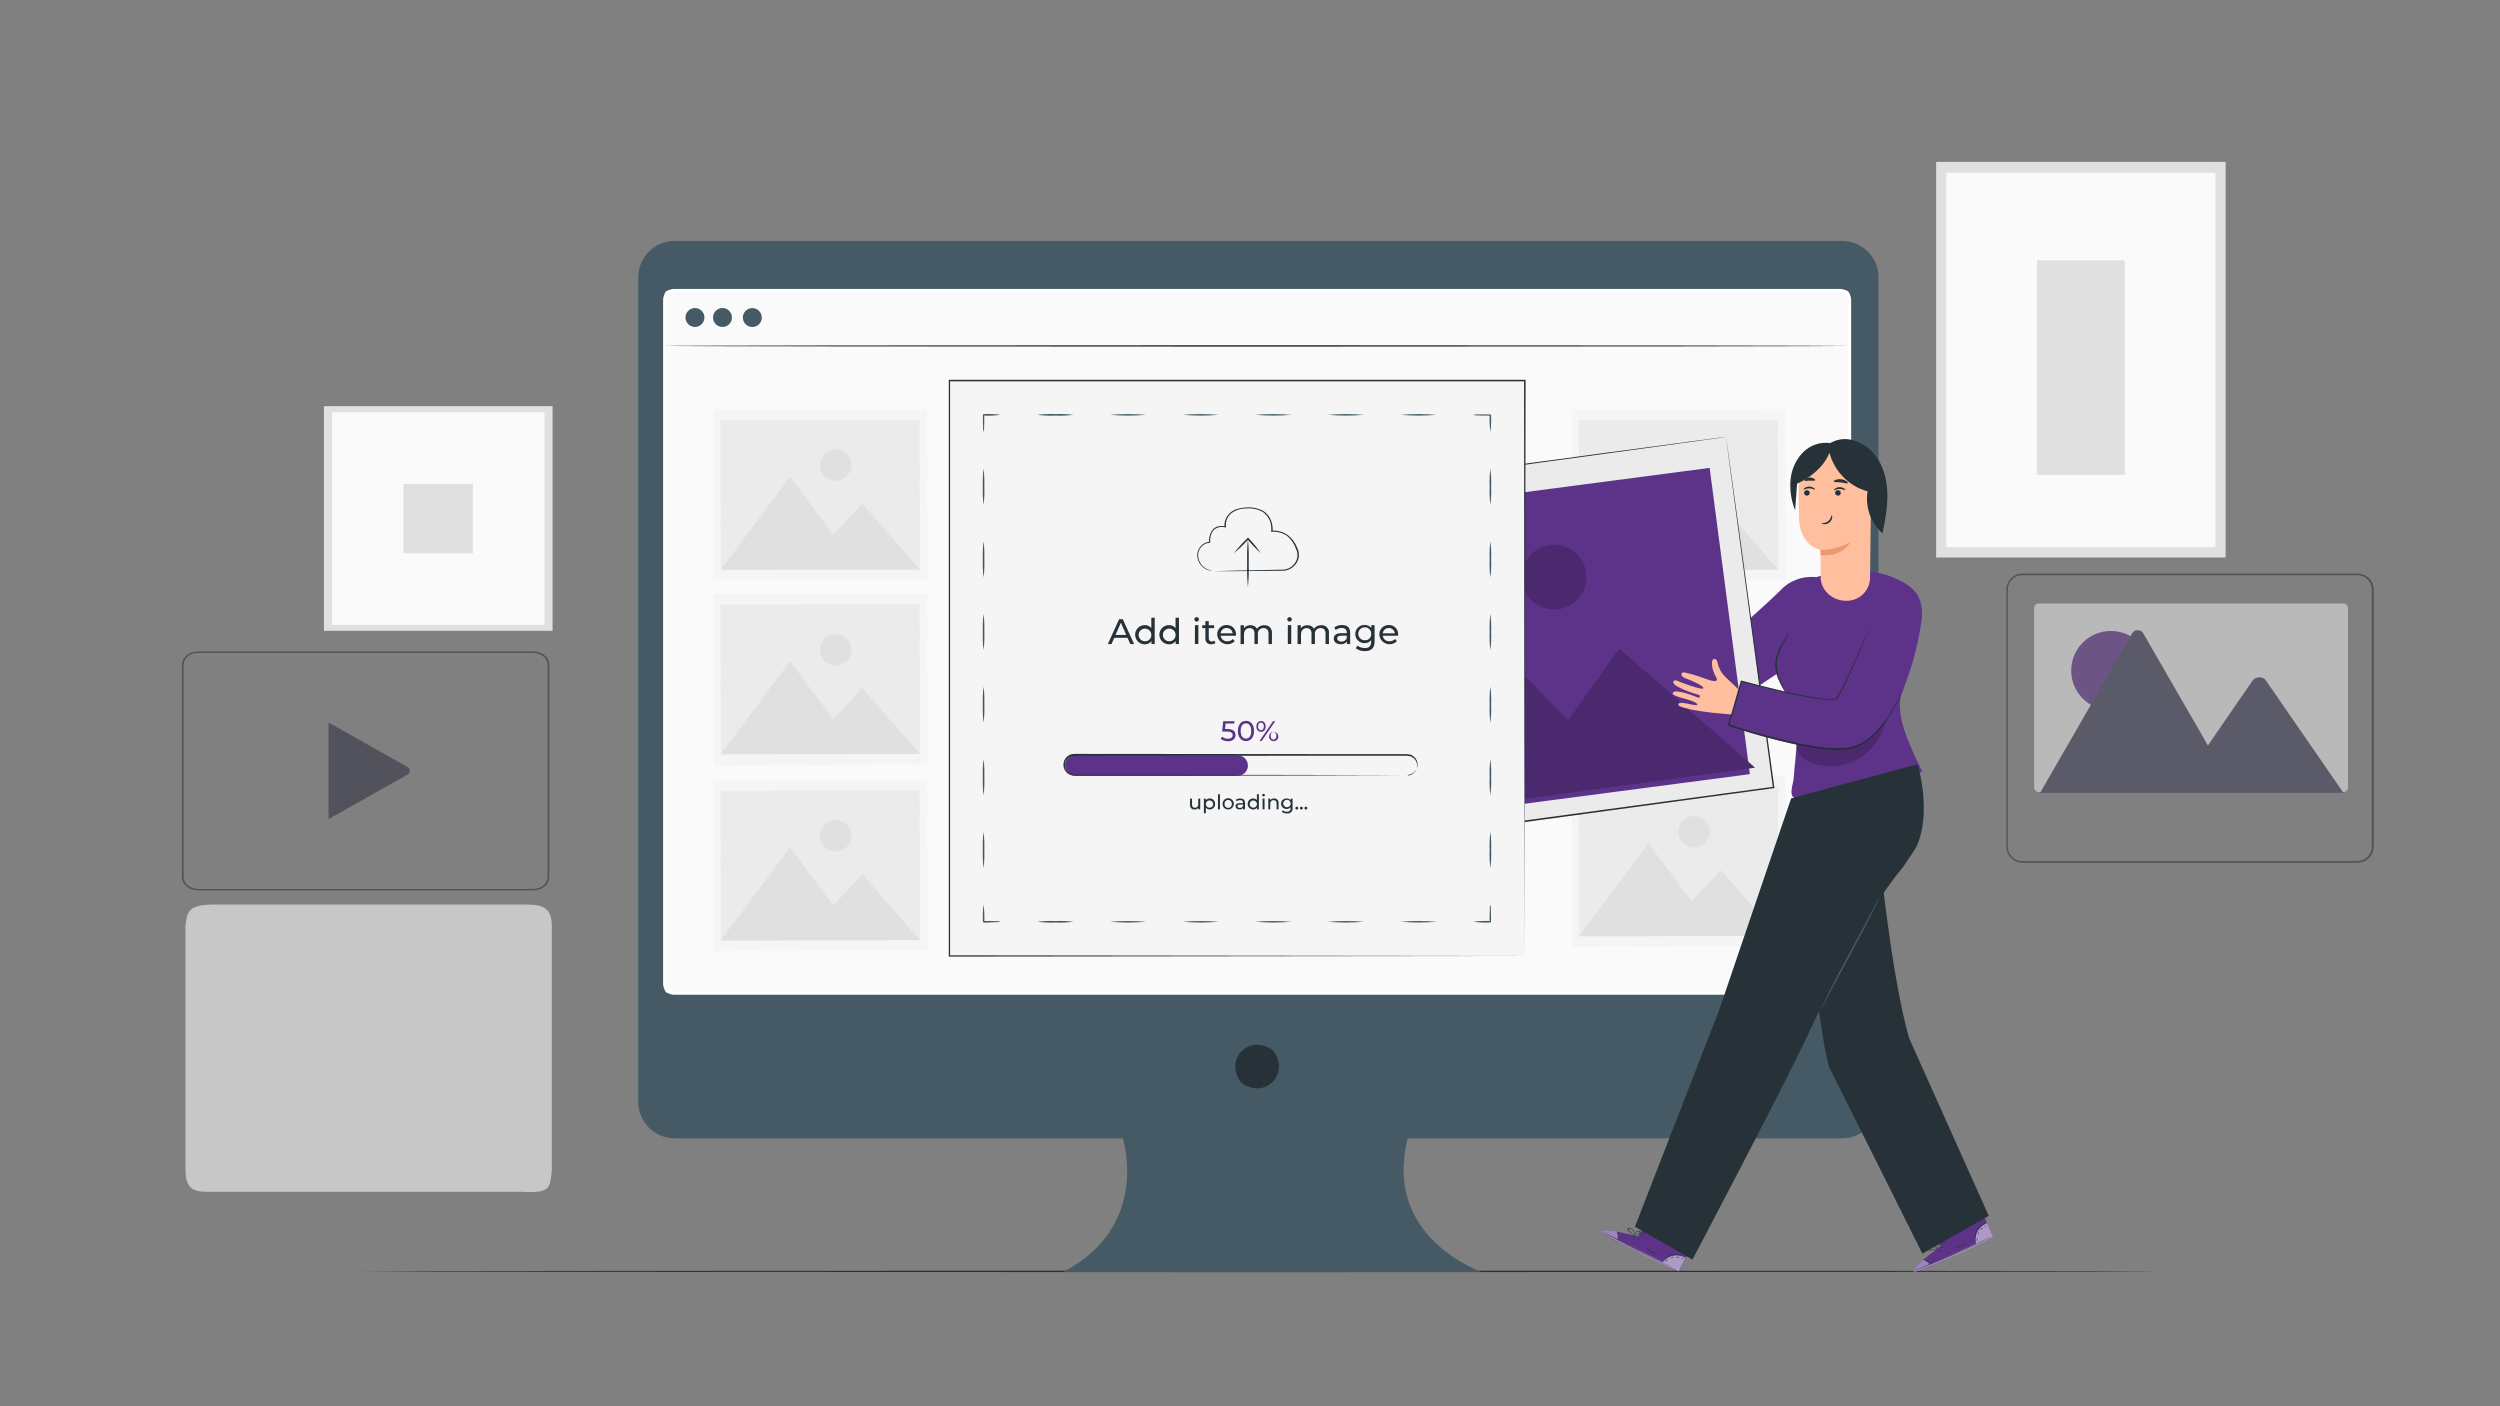<svg xmlns="http://www.w3.org/2000/svg" id="Layer_1" data-name="Layer 1" viewBox="0 0 1920 1080"><rect x="0" y="0" width="1920" height="1080" fill="#808080" stroke="none"/><defs><style>      .cls-1 {        fill: #e0e0e0;      }      .cls-2 {        fill: #2f2e41;      }      .cls-3 {        fill: #e6e6e6;      }      .cls-4 {        fill: #ffbe9d;      }      .cls-5 {        fill: #ebebeb;      }      .cls-6 {        fill: #3f3d56;      }      .cls-7, .cls-8 {        fill: #fff;      }      .cls-7, .cls-9 {        opacity: .56;      }      .cls-10 {        fill: #263238;      }      .cls-11 {        fill: #eb996e;      }      .cls-12 {        fill: #fafafa;      }      .cls-13 {        opacity: .4;      }      .cls-14 {        opacity: .5;      }      .cls-15 {        opacity: .2;      }      .cls-16 {        fill: #f5f5f5;      }      .cls-17 {        fill: #455a64;      }      .cls-18 {        fill: #5d338a;      }    </style></defs><path class="cls-7" d="M400.84,915.3h-235.42c-12.68,0-22.97,1.32-22.97-16.43v-187.77c1.3-11.2,1.95-16.43,22.97-16.43h235.42c12.68,0,22.97,0,22.97,16.43v187.77c-1.62,12.94-.11,17.72-22.97,16.43Z"></path><g class="cls-9"><path class="cls-2" d="M1822.38,448.71c-1.74-5-6.52-8.26-11.74-8.26h-257.35c-6.96,0-12.39,5.65-12.39,12.39v197.36c0,6.96,5.65,12.39,12.39,12.39h257.35c6.96,0,12.39-5.65,12.39-12.39v-197.36c0-1.52-.22-2.83-.65-4.13ZM1821.51,650.21c0,6.09-5,11.09-11.09,11.09h-257.35c-6.09,0-11.09-5-11.09-11.09v-197.36c0-6.09,5-11.09,11.09-11.09h257.35c6.09,0,11.09,5,11.09,11.09v197.36Z"></path><path class="cls-2" d="M421.2,507.09c-1.74-4.13-6.52-6.74-11.74-6.74H152.11c-6.96,0-12.39,4.56-12.39,10.22v163.02c0,5.65,5.65,10.22,12.39,10.22h257.35c6.96,0,12.39-4.56,12.39-10.22v-163.02c0-1.09-.22-2.39-.65-3.48h0ZM420.54,673.58c0,5-5,9.13-11.09,9.13H152.11c-6.09,0-11.09-4.13-11.09-9.13v-163.02c0-5,5-9.13,11.09-9.13h257.35c6.09,0,11.09,4.13,11.09,9.13v163.02Z"></path><path class="cls-3" d="M1803.26,466.97v137.81c0,1.96-1.52,3.48-3.48,3.48h-234.53c-1.74-.22-3.04-1.74-3.04-3.48v-137.81c0-1.96,1.52-3.48,3.48-3.48h234.1c1.96,0,3.48,1.52,3.48,3.48h0Z"></path><circle class="cls-18" cx="1621.11" cy="515.01" r="30.43"></circle><path class="cls-6" d="M1716.75,608.91h-149.98l70.64-122.37c1.3-2.39,4.35-3.26,6.74-1.96.87.43,1.52,1.09,1.96,1.96l47.38,82.16,2.17,3.91,21.08,36.3Z"></path><path class="cls-6" d="M1799.78,608.91h-129.11l25-36.3,1.74-2.61,32.6-47.38c2.17-3.04,7.39-3.26,9.78-.65,0,0,.22.43.43.65l59.56,86.29Z"></path><path class="cls-2" d="M252.31,629.03v-74.12l25.65,14.35,1.74,1.09,33.26,18.69c2.17,1.3,2.39,4.13.43,5.65,0,0-.22,0-.43.22l-60.64,34.13h0Z"></path></g><g id="freepik--background-complete--inject-25"><rect class="cls-1" x="1486.96" y="124.32" width="222.33" height="303.85"></rect><rect class="cls-12" x="1494.7" y="132.63" width="206.76" height="287.56"></rect><rect class="cls-1" x="1564.36" y="199.95" width="67.45" height="164.72"></rect><rect class="cls-1" x="248.78" y="311.95" width="175.58" height="172.5"></rect><rect class="cls-12" x="254.9" y="316.67" width="163.26" height="163.26"></rect><rect class="cls-1" x="309.89" y="371.69" width="53.27" height="53.27"></rect></g><g id="freepik--Floor--inject-25"><path class="cls-10" d="M1657,976.42c0,.31-309.21.58-690.55.58s-690.59-.31-690.59-.58,309.15-.58,690.59-.58,690.55.24,690.55.58Z"></path></g><g id="freepik--Device--inject-25"><path class="cls-17" d="M1414.71,185.03h-896.55c-15.46,0-27.99,12.53-27.99,27.99h0v633.23c0,15.46,12.53,27.99,27.99,27.99h344.13s21.89,67.69-45.96,102.7h321.73s-76.6-26.26-56.9-102.7h333.54c15.46,0,27.99-12.53,27.99-27.99h0V213.02c0-15.46-12.53-27.99-27.99-27.99h0Z"></path><path class="cls-10" d="M978.39,807.65c12.21,17.42-6.89,36.52-24.37,24.37-.58-.4-1.08-.91-1.48-1.48-12.16-17.44,6.89-36.49,24.37-24.37.57.41,1.07.91,1.48,1.48Z"></path><rect class="cls-12" x="510.4" y="222.99" width="910.18" height="539.88" rx="3.27" ry="3.27"></rect><path class="cls-8" d="M1413.33,763.97h-895.67c-4.62,0-8.36-3.74-8.38-8.35V230.24c.01-4.62,3.76-8.35,8.38-8.35h895.67c4.61,0,8.35,3.74,8.35,8.35h0v525.39c0,4.61-3.74,8.35-8.35,8.35h0ZM517.67,224.1c-3.39,0-6.15,2.74-6.16,6.14v525.39c.01,3.39,2.77,6.14,6.16,6.14h895.67c3.39,0,6.14-2.75,6.14-6.14h0V230.24c0-3.39-2.75-6.14-6.14-6.14h-895.67Z"></path><path class="cls-17" d="M585.05,243.84c.02,4.01-3.21,7.29-7.22,7.31-4.01.02-7.29-3.21-7.31-7.22-.02-4.01,3.21-7.29,7.22-7.31.01,0,.03,0,.04,0,4,0,7.24,3.23,7.27,7.22Z"></path><path class="cls-17" d="M541,243.84c0,4.01-3.25,7.27-7.27,7.27s-7.27-3.25-7.27-7.27,3.25-7.27,7.27-7.27h0c4.01,0,7.27,3.25,7.27,7.27Z"></path><path class="cls-17" d="M562.14,243.84c0,4.01-3.25,7.27-7.27,7.27s-7.27-3.25-7.27-7.27,3.25-7.27,7.27-7.27h0c4.01,0,7.27,3.25,7.27,7.27Z"></path><path class="cls-10" d="M1421.24,265.67c0,.31-204.07.58-455.72.58s-455.77-.27-455.77-.58,204.01-.58,455.77-.58,455.72.33,455.72.58Z"></path><rect class="cls-16" x="1207" y="314.21" width="164.43" height="131.46" transform="translate(-.73 2.48) rotate(-.11)"></rect><rect class="cls-5" x="1212.67" y="322.5" width="152.89" height="114.91" transform="translate(-.73 2.48) rotate(-.11)"></rect><polygon class="cls-1" points="1212.76 437.63 1266.03 366.11 1299.2 410.76 1321.58 386.8 1365.65 437.37 1212.76 437.63"></polygon><path class="cls-1" d="M1313.13,357.29c-.02,6.66-5.44,12.03-12.1,12.01-6.66-.02-12.03-5.44-12.01-12.1.02-6.61,5.37-11.97,11.99-12.01,6.66-.04,12.08,5.33,12.12,11.99,0,.04,0,.07,0,.11Z"></path><rect class="cls-16" x="1207.03" y="595.69" width="164.43" height="131.46" transform="translate(-1.27 2.48) rotate(-.11)"></rect><rect class="cls-5" x="1212.7" y="603.97" width="152.89" height="114.91" transform="translate(-1.27 2.48) rotate(-.11)"></rect><polygon class="cls-1" points="1212.76 719.1 1266.03 647.58 1299.2 692.21 1321.58 668.27 1365.65 718.82 1212.76 719.1"></polygon><path class="cls-1" d="M1313.13,638.74c.02,6.66-5.35,12.07-12.01,12.1-6.66.02-12.07-5.35-12.1-12.01-.02-6.66,5.35-12.07,12.01-12.1.01,0,.03,0,.04,0,6.64-.01,12.04,5.36,12.05,12.01h0Z"></path><rect class="cls-16" x="547.76" y="314.26" width="164.43" height="131.46" transform="translate(-.73 1.21) rotate(-.11)"></rect><rect class="cls-5" x="553.43" y="322.55" width="152.89" height="114.91" transform="translate(-.73 1.21) rotate(-.11)"></rect><polygon class="cls-1" points="553.5 437.63 606.76 366.11 639.93 410.76 662.31 386.8 706.38 437.37 553.5 437.63"></polygon><path class="cls-1" d="M653.87,357.29c-.04,6.64-5.45,12-12.1,11.97-6.64-.04-12-5.45-11.97-12.1.04-6.61,5.4-11.95,12.01-11.97,6.64-.01,12.04,5.36,12.05,12.01,0,.03,0,.06,0,.09Z"></path><rect class="cls-16" x="547.79" y="455.96" width="164.43" height="131.46" transform="translate(-1 1.21) rotate(-.11)"></rect><rect class="cls-5" x="553.46" y="464.23" width="152.89" height="114.91" transform="translate(-1 1.21) rotate(-.11)"></rect><polygon class="cls-1" points="553.5 579.33 606.76 507.79 639.93 552.43 662.31 528.5 706.38 579.04 553.5 579.33"></polygon><path class="cls-1" d="M653.87,498.97c.04,6.64-5.32,12.06-11.97,12.1s-12.06-5.32-12.1-11.97c-.04-6.64,5.32-12.06,11.97-12.1.01,0,.03,0,.04,0,6.63-.01,12.02,5.34,12.05,11.97Z"></path><rect class="cls-16" x="547.8" y="598.9" width="164.43" height="131.46" transform="translate(-1.27 1.21) rotate(-.11)"></rect><rect class="cls-5" x="553.47" y="607.19" width="152.89" height="114.91" transform="translate(-1.27 1.21) rotate(-.11)"></rect><polygon class="cls-1" points="553.5 722.27 606.76 650.75 639.93 695.37 662.31 671.44 706.38 722.01 553.5 722.27"></polygon><path class="cls-1" d="M653.87,641.91c.01,6.64-5.36,12.04-12.01,12.05-6.64.01-12.04-5.36-12.05-12.01s5.36-12.04,12.01-12.05c6.64,0,12.03,5.37,12.05,12.01Z"></path></g><g id="freepik--Character--inject-25"><path class="cls-18" d="M1395.96,443.42c-10.53-1.58-21.17,2.1-28.47,9.86-11.59,11.63-59.83,54.11-59.83,54.11l-69.97-14-9.79,31.29s82.65,25.7,88.63,23.49,50.96-32.55,50.96-32.55l28.47-72.19Z"></path><rect class="cls-5" x="1005.43" y="357.31" width="339.97" height="271.79" transform="translate(-55.66 162.58) rotate(-7.73)"></rect><path class="cls-10" d="M1325.59,335.57l-1.62.24-4.7.69-18.26,2.55-68.91,9.51-243.29,33.24.51-.66c10.9,80.17,23.42,172.06,36.65,269.28h0l-.73-.55,336.8-45.65-.47.62-26.21-195.39c-3.12-23.53-5.58-41.99-7.27-54.57-.82-6.29-1.46-11.08-1.88-14.4s-.62-4.96-.62-4.96c0,0,.27,1.62.71,4.83s1.13,8.04,2.02,14.27c1.73,12.56,4.28,31.02,7.53,54.42,6.45,47.09,15.71,114.45,26.86,195.72v.55h-.55l-336.8,45.87h-.66v-.66h0c-13.18-97.25-25.64-189.14-36.52-269.31v-.58h.58l243.74-32.79,68.82-9.2,18.17-2.39,4.65-.6,1.46-.07Z"></path><rect class="cls-18" x="1014.19" y="378.86" width="315.61" height="237.22" transform="translate(-54.79 156.82) rotate(-7.48)"></rect><polygon class="cls-18" points="1034.61 632.11 1124.13 470.94 1204.32 553.28 1243.62 498.08 1347.81 589.57 1034.61 632.11"></polygon><path class="cls-18" d="M1218.21,439.89c1.85,13.62-7.7,26.15-21.31,28-13.62,1.85-26.15-7.7-28-21.31-1.85-13.62,7.7-26.15,21.31-28,0,0,.01,0,.02,0,13.61-1.84,26.14,7.7,27.99,21.32Z"></path><g class="cls-15"><polygon points="1034.61 632.11 1124.13 470.94 1204.32 553.28 1243.62 498.08 1347.81 589.57 1034.61 632.11"></polygon></g><g class="cls-15"><path d="M1218.21,439.89c1.85,13.62-7.7,26.15-21.31,28-13.62,1.85-26.15-7.7-28-21.31-1.85-13.62,7.7-26.15,21.31-28,0,0,.01,0,.02,0,13.61-1.84,26.14,7.7,27.99,21.32Z"></path></g><path class="cls-18" d="M1475.48,478.34c3.19-21.91-6.98-28.81-22.96-35.45-19.94-8.26-57.96-4.14-70.91,7.42l-14.62,43.34c-6.14,7.16-5.16,18.08-1.62,26.83,3.55,8.75,9.26,16.6,11.9,25.64,5.12,17.53,1.53,33.02.31,51.21-.27,4.21-3.5,11.97-.4,14.8,3.1,2.84,7.16,2.7,11.08,2.55,30.57-1.25,60.55-8.83,88.03-22.27-10.44-21.05-21.94-45.42-15.22-61.55,6.93-16.85,11.77-34.49,14.4-52.51Z"></path><path class="cls-18" d="M1337.49,523.16l-9.88,33.64s51.61,18.77,79.55,18.44c26.19-.33,33.68-3.3,42.9-24.37s19.68-45.45,21.87-59.43c1.57-4.64,2.68-9.42,3.32-14.27,3.83-28.69-31.02-36.25-36.18-7.76l-4.17,15.27s-9.51,21.49-9.95,22.69c-4.21,11.08-11.5,29-16.77,31.02s-70.68-15.22-70.68-15.22Z"></path><path class="cls-10" d="M1463.5,524.67c-.06.27-.15.54-.27.8l-.91,2.22c-.8,2.02-2.04,4.96-3.83,8.69-2.13,4.58-4.55,9.02-7.25,13.29-3.54,5.68-7.77,10.89-12.61,15.51-1.41,1.3-2.89,2.52-4.43,3.66-1.64,1.15-3.33,2.22-5.07,3.19l-2.81,1.29-1.44.62-1.53.42-3.1.86-3.26.4c-9.3.52-18.63-.15-27.76-1.97-20.96-3.96-41.63-9.36-61.84-16.18l-.51-.18.16-.53,1.24-4.25,8.62-29.38.16-.53.53.13c18.88,5.05,36.74,9.46,52.98,12.43,4.08.71,8.04,1.33,11.9,1.64,1.88.19,3.77.19,5.65,0,.43-.05.86-.16,1.26-.31.37-.13.69-.38.91-.71.54-.7,1.03-1.44,1.46-2.22,3.63-6.27,6.43-12.45,9.06-17.99,5.19-11.08,9.15-20.14,11.92-26.32,1.35-3.04,2.42-5.43,3.17-7.09.33-.78.62-1.37.82-1.84s.31-.62.33-.6,0,.22-.22.64-.44,1.09-.75,1.86l-2.95,7c-2.64,6.25-6.51,15.29-11.61,26.48-2.59,5.58-5.32,11.74-8.86,18.13-.46.83-.98,1.62-1.55,2.37-.32.43-.76.77-1.26.97-.47.18-.96.3-1.46.35-1.94.21-3.91.21-5.85,0-3.92-.29-7.91-.91-11.99-1.6-16.33-2.9-34.19-7.27-53.18-12.3l.69-.4-8.6,29.4-1.24,4.25-.38-.71c20.16,6.8,40.75,12.22,61.64,16.22,9.04,1.84,18.28,2.53,27.5,2.06l3.17-.35,3.01-.82,1.48-.4,1.42-.62,2.75-1.22c1.71-.94,3.37-1.98,4.96-3.1,1.54-1.1,3.02-2.28,4.43-3.55,4.82-4.53,9.05-9.66,12.59-15.24,2.72-4.19,5.2-8.54,7.4-13.03,1.86-3.68,3.15-6.65,4.03-8.6l1-2.22c.07-.22.17-.44.29-.64Z"></path><path class="cls-10" d="M1374.75,485.47c-1.06,2.11-2.26,4.16-3.59,6.12-3.08,4.72-5.23,9.98-6.34,15.51-.69,5.59.25,11.27,2.73,16.33,1.06,2.12,1.99,4.29,2.79,6.51-.43-.48-.79-1.02-1.06-1.6-.9-1.49-1.72-3.02-2.46-4.59-1.15-2.32-2.06-4.76-2.7-7.27-.8-3.13-.95-6.38-.44-9.57,1.13-5.68,3.45-11.06,6.8-15.78,1.24-2.02,2.68-3.92,4.28-5.67Z"></path><g class="cls-15"><path d="M1379.32,571.2c-.09,3.89,1.53,7.62,4.43,10.21,2.88,2.55,6.33,4.38,10.06,5.34,11.75,3.32,24.35,1.61,34.79-4.72,10.28-6.27,17.28-17.73,20.12-29.36,0,0-6.49,8.18-10.77,12.43-5.34,5.39-12.39,8.75-19.94,9.51-13.01,1.84-26.17-.8-39.02-3.43"></path></g><path class="cls-18" d="M1258.23,949.57l9.73-18.81,35.45,17.99-13.94,27.68-2.22-.97c-10.04-4.43-50.7-23.2-56.21-28.49-6.29-5.92,27.19,2.61,27.19,2.61Z"></path><g class="cls-14"><path class="cls-8" d="M1276.64,969.62c2.03-2.72,5-4.59,8.33-5.25,3.28-.66,6.7-.08,9.57,1.64l-5.01,9.88-12.9-6.27Z"></path></g><g class="cls-13"><path class="cls-8" d="M1241.61,945.93s-12.08-2.33-11.63,0,40.79,22.93,59.41,30.42l.33-.82-47.28-23.53s1.2-4.94-.82-6.07Z"></path></g><path class="cls-10" d="M1290.29,975.87l-.64-.24-1.79-.8-6.65-2.99c-5.52-2.55-13.12-6.2-21.4-10.39s-15.71-8.2-21.05-11.08l-6.29-3.52-1.68-1c-.4-.22-.6-.35-.58-.38l.62.29,1.73.93,6.43,3.41c5.38,2.86,12.83,6.78,21.12,11.08,8.29,4.3,15.84,7.89,21.34,10.55l6.49,3.12,1.77.86c.2.03.4.08.6.16Z"></path><path class="cls-10" d="M1242.16,952.63c.24-1.21.36-2.44.35-3.68-.18-1.22-.5-2.42-.95-3.57.91.95,1.41,2.21,1.42,3.52.19,1.3-.1,2.62-.82,3.72Z"></path><path class="cls-10" d="M1255.28,952.63c-.13,0-.33-.84-.42-1.93-.16-.64-.16-1.31,0-1.95.13,0,.33.84.42,1.91.16.65.16,1.32,0,1.97Z"></path><path class="cls-10" d="M1258.91,952.58c-.13,0-.49-.62-.82-1.48s-.51-1.57-.38-1.62.49.6.82,1.46c.27.5.4,1.07.38,1.64Z"></path><path class="cls-10" d="M1262.41,950.1c0,.13-.93-.18-1.97-.69-.66-.25-1.25-.64-1.75-1.13,0-.13.95.18,1.97.69s1.82,1.13,1.75,1.13Z"></path><path class="cls-10" d="M1264.23,948.11c-.82.11-1.65-.05-2.37-.44-.78-.24-1.47-.71-1.97-1.35.77.23,1.51.54,2.22.91.73.24,1.44.54,2.13.89Z"></path><path class="cls-10" d="M1255.66,948.95c-.8-.27-1.55-.66-2.22-1.17-.79-.53-1.53-1.12-2.22-1.77-.41-.38-.77-.8-1.09-1.26-.19-.29-.27-.65-.2-1,.08-.39.4-.68.8-.73,2.23.04,4.13,1.64,4.54,3.83.14.62.14,1.26,0,1.88-.03.24-.11.47-.24.66.15-.82.15-1.66,0-2.48-.21-.85-.67-1.62-1.31-2.22-.74-.75-1.74-1.18-2.79-1.2-.51,0-.58.58-.31,1.02.3.43.64.83,1.02,1.2.62.65,1.3,1.25,2.02,1.79,1.15.91,2.02,1.35,1.99,1.44Z"></path><path class="cls-10" d="M1254.99,948.75c-.04-.62.16-1.23.55-1.71.38-.56.88-1.02,1.46-1.35.74-.49,1.67-.56,2.48-.2.43.35.5.98.16,1.42-.24.33-.54.61-.89.82-.55.35-1.15.63-1.77.82-.56.22-1.17.31-1.77.27,0,0,.66-.18,1.64-.58.58-.24,1.14-.53,1.66-.89.55-.33,1.2-1.09.69-1.46-.66-.26-1.4-.18-1.99.2-.54.28-1.01.68-1.4,1.15-.31.48-.59.98-.82,1.51Z"></path><path class="cls-10" d="M1294.48,965.81s-.95-.6-2.66-1.22c-2.2-.82-4.59-1.01-6.89-.55-2.29.5-4.41,1.61-6.12,3.21-1.31,1.24-1.88,2.22-1.95,2.22.07-.26.19-.5.35-.71.39-.62.84-1.2,1.35-1.73,3.46-3.54,8.72-4.63,13.29-2.75.67.29,1.32.64,1.93,1.04.58.29.71.47.69.49Z"></path><path class="cls-10" d="M1298.29,949.24c-.97,2.54-2.09,5.02-3.37,7.42-1.13,2.48-2.41,4.88-3.83,7.2.99-2.53,2.12-5.01,3.39-7.42,1.13-2.47,2.41-4.87,3.81-7.2Z"></path><path class="cls-10" d="M1274,963.9c-1.9-.49-3.73-1.23-5.43-2.22-1.77-.81-3.44-1.83-4.96-3.04,0-.13,2.33,1.2,5.18,2.59s5.25,2.53,5.21,2.66Z"></path><path class="cls-10" d="M1280.94,967.43c0,.13-.44.38-.95.8s-.86.82-.97.75,0-.66.69-1.13,1.22-.55,1.24-.42Z"></path><path class="cls-10" d="M1285.19,965.61c0,.13-.35.38-.91.55s-1.04.24-1.09.11.38-.38.93-.55,1.04-.35,1.06-.11Z"></path><path class="cls-10" d="M1289.69,965.92s-.55-.16-1.15-.22-1.13,0-1.2-.13.51-.47,1.26-.35,1.17.6,1.09.71Z"></path><path class="cls-10" d="M1292.7,966.56c0,.13-.31.2-.64.18s-.64-.18-.62-.31.31-.2.66-.18.62.18.6.31Z"></path><path class="cls-18" d="M1490.31,957.1l-8.42-19.43,36.27-16,12.63,28.27-2.22,1.15c-9.77,4.96-50.01,24.6-57.61,25.53-8.42,1.04,19.34-19.52,19.34-19.52Z"></path><g class="cls-14"><path class="cls-8" d="M1517.52,955.48c-.82-3.3-.38-6.79,1.22-9.79,1.56-2.96,4.16-5.24,7.31-6.38l4.43,10.15-12.96,6.03Z"></path></g><g class="cls-13"><path class="cls-8" d="M1476.99,967.69s-9.44,7.89-7.31,9.06,43.56-17.13,61.13-26.81l-.42-.78-48.13,21.78s-3.12-4.1-5.27-3.26Z"></path></g><path class="cls-10" d="M1530.95,948.9l-.6.33-1.73.91-6.47,3.19c-5.5,2.66-13.12,6.25-21.6,10.02s-16.29,7-21.94,9.26l-6.65,2.66-1.84.69-.64.2c.19-.12.39-.23.6-.31l1.82-.75,6.65-2.79c5.63-2.35,13.29-5.63,21.87-9.39s16.13-7.29,21.65-9.88l6.54-3.06,1.77-.82.58-.24Z"></path><path class="cls-10" d="M1482.51,971.51c-.77-.97-1.65-1.84-2.61-2.61-1.06-.63-2.19-1.14-3.37-1.53,1.31-.07,2.6.33,3.63,1.13,1.13.68,1.97,1.75,2.35,3.01Z"></path><path class="cls-10" d="M1490.82,961.33c0,.11-.86-.29-1.75-.89s-1.57-1.17-1.51-1.29.86.29,1.77.89,1.55,1.13,1.48,1.29Z"></path><path class="cls-10" d="M1493.08,958.48c0,.13-.8,0-1.66-.29s-1.55-.62-1.51-.73.78,0,1.66.29,1.53.62,1.51.73Z"></path><path class="cls-10" d="M1493.41,954.24c0,.11-.75.6-1.79,1.06s-1.93.78-1.97.64.73-.6,1.77-1.06,1.95-.78,1.99-.64Z"></path><path class="cls-10" d="M1492.99,951.54s-.66.91-1.84,1.55c-.65.44-1.43.67-2.22.66.66-.42,1.36-.79,2.08-1.09,1.02-.6,1.86-1.24,1.97-1.13Z"></path><path class="cls-10" d="M1488.18,958.72c-.71.47-1.5.81-2.33,1.02-.89.26-1.8.44-2.73.53-.56.07-1.12.07-1.68,0-.34-.04-.66-.2-.89-.47-.22-.33-.22-.76,0-1.09,1.44-1.7,3.87-2.16,5.83-1.09.57.3,1.07.71,1.46,1.22.16.17.27.38.33.6-.55-.61-1.22-1.13-1.95-1.51-.79-.39-1.68-.54-2.55-.42-1.05.1-2.02.61-2.7,1.42-.24.44,0,.82.62.86.52.06,1.04.06,1.55,0,.9-.08,1.8-.23,2.68-.44,1.44-.4,2.33-.71,2.35-.64Z"></path><path class="cls-10" d="M1487.63,959.1s-.62-.4-.97-1.51c-.16-.65-.16-1.32,0-1.97.09-.88.62-1.66,1.42-2.06.54-.1,1.05.24,1.17.78.1.4.1.82,0,1.22-.08.64-.23,1.28-.47,1.88-.17.58-.49,1.11-.93,1.53,0,0,.29-.62.6-1.64.19-.59.31-1.2.35-1.82,0-.64,0-1.62-.69-1.48s-.95,1.06-1.11,1.68c-.13.59-.13,1.2,0,1.79.16.55.36,1.08.62,1.6Z"></path><path class="cls-10" d="M1525.83,939.29s-1.09.38-2.64,1.29c-2.03,1.2-3.68,2.93-4.79,5.01-1.08,2.08-1.56,4.42-1.37,6.76.13,1.82.53,2.88.44,2.9-.15-.22-.25-.47-.31-.73-.24-.72-.39-1.46-.47-2.22-.61-4.95,1.91-9.76,6.31-12.1.64-.35,1.32-.64,2.02-.84.26-.06.53-.08.8-.07Z"></path><path class="cls-10" d="M1515.39,925.86c1.34,2.37,2.55,4.81,3.61,7.31,1.19,2.45,2.25,4.95,3.17,7.51-1.36-2.36-2.57-4.8-3.61-7.31-1.22-2.43-2.27-4.94-3.17-7.51Z"></path><path class="cls-10" d="M1511.51,953.96c-1.55,1.18-3.26,2.14-5.07,2.86-1.73.89-3.58,1.54-5.5,1.93,0-.13,2.39-1.04,5.3-2.35s5.07-2.55,5.27-2.44Z"></path><path class="cls-10" d="M1518.49,950.81c.13,0,0,.58,0,1.24v1.22s-.44-.49-.42-1.24.31-1.29.42-1.22Z"></path><path class="cls-10" d="M1519.71,946.29s0,.53-.16,1.06-.49.95-.6.91,0-.53.16-1.06.47-.95.6-.91Z"></path><path class="cls-10" d="M1522.86,943.05c0,.16-.44.35-.91.78s-.71.89-.82.84,0-.69.51-1.2,1.22-.53,1.22-.42Z"></path><path class="cls-10" d="M1525.27,941.24s0,.35-.29.62-.51.38-.62.27,0-.35.29-.62.53-.47.62-.27Z"></path><path class="cls-10" d="M1527.36,933.75l-50.96,29.05-71.68-143.43c-10.64-38.36-20.89-173.36-20.89-173.36l59.01,4.43s9.08,96.94,23.35,146.88l61.18,136.43Z"></path><path class="cls-10" d="M1472.16,587.02c1.42,0,11.74,39.88-.84,64.06-1.24,2.35-10.28,15.51-10.28,15.51-32.15,37.91-64.72,111.5-73.83,130.73-18.66,39.66-87.41,170.08-87.41,170.08l-44.16-25.28,64.57-166.05,55.39-162.93,96.56-26.12Z"></path><path class="cls-17" d="M1443.16,689.5c-.71,1.03-1.33,2.12-1.86,3.26l-4.79,9.17c-4.03,7.64-9.71,18.15-15.98,29.76-6.27,11.61-11.85,22.16-15.71,29.94-1.93,3.88-3.46,7.02-4.43,9.22-.58,1.11-1.07,2.27-1.48,3.46.72-1.03,1.35-2.12,1.88-3.26,1.2-2.22,2.81-5.36,4.76-9.06,4.03-7.64,9.71-18.15,16-29.76s11.85-22.16,15.69-29.94c1.95-3.88,3.48-7.02,4.43-9.22.58-1.15,1.08-2.34,1.48-3.57Z"></path><path class="cls-4" d="M1321.24,547.96c-7.81-.63-15.58-1.69-23.27-3.19-9.46-2.22-9.31-3.15-8.86-4.21,1.15-2.88,16.8,3.39,14.16,0s-19.94-5.41-18.63-8.35c1.71-3.86,17.99,3.01,19.39,3.5s2.11-1.57.82-1.95c-1.88-.51-21.38-6.49-19.72-10.28.91-2.22,4.43,0,4.43,0,0,0,17.86,6.96,18.59,5.14s-9.64-6.29-13.29-7.53-4.43-3.43-2.64-4.56c1.22-.78,12.32,2.77,15.84,4.1s13.16,5.1,9.84-.66-3.59-11.34-2.7-13.01,3.46-.84,3.68,1.22c.45,2.2,1.2,4.32,2.22,6.32.76,1.63,1.79,3.13,3.04,4.43,1.09,1.13,2.08,2.08,2.99,2.92l7.91,7.45-5.5,19.37-8.29-.69Z"></path><path class="cls-4" d="M1409.32,340.4c15.33,0,27.76,12.43,27.77,27.76,0,.1,0,.19,0,.29l-.91,75.89c-.44,9.85-8.78,17.49-18.63,17.05-.09,0-.18,0-.27-.01h0c-10.46-.22-18.97-8.31-18.99-18.08,0-10.26-.27-21.05-.27-21.05,0,0-13.29-2.22-15.93-19.43-.71-4.43-.75-20.23-.62-34.9.13-15.24,12.53-27.52,27.76-27.52h.09Z"></path><path class="cls-10" d="M1385.5,378.43c0,1.22.99,2.22,2.22,2.22,1.14,0,2.1-.86,2.22-1.99,0-1.22-.99-2.22-2.22-2.22-1.14,0-2.1.86-2.22,1.99Z"></path><path class="cls-10" d="M1385.01,376.01c.27.29,1.95-.95,4.43-.95s4.12,1.2,4.43.91-.16-.64-.91-1.2c-1.04-.71-2.27-1.09-3.52-1.09-1.23,0-2.44.38-3.43,1.11-.8.55-1.13,1.09-1,1.22Z"></path><path class="cls-10" d="M1409.3,378.43c0,1.22.99,2.22,2.22,2.22,1.15.07,2.14-.8,2.21-1.94,0-.02,0-.03,0-.05,0-1.22-.99-2.22-2.22-2.22-1.14,0-2.1.86-2.22,1.99Z"></path><path class="cls-10" d="M1408.39,376.46c.29.29,1.95-.95,4.43-.95s4.12,1.2,4.43.91-.13-.64-.91-1.2c-1.03-.71-2.25-1.09-3.5-1.09-1.24,0-2.45.38-3.46,1.11-.86.55-1.13,1.09-1,1.22Z"></path><path class="cls-11" d="M1398.11,422.26c8.12.13,16.11-2,23.09-6.16,0,0-5.58,11.83-22.84,10.24l-.24-4.08Z"></path><path class="cls-10" d="M1406.77,395.73c-.4,0-.4,2.57-2.61,4.43s-4.96,1.55-4.99,1.91.62.51,1.79.53c1.51.02,2.97-.49,4.14-1.44,1.13-.93,1.85-2.25,2.02-3.7.11-1.09-.18-1.73-.35-1.73Z"></path><path class="cls-10" d="M1408.3,369.79c.22.64,2.61.35,5.41.69s5.03,1.09,5.41.51-.22-.89-1.13-1.51c-1.22-.78-2.6-1.26-4.03-1.42-1.42-.17-2.87,0-4.21.51-1.04.4-1.55,1-1.44,1.22Z"></path><path class="cls-10" d="M1385.88,369.12c.42.53,2.06,0,4.03,0s3.63.35,4.03-.2-.11-.82-.82-1.33c-2.01-1.25-4.57-1.17-6.49.2-.71.51-.93,1.06-.75,1.33Z"></path><path class="cls-10" d="M1449.11,373.13c-1.37-12.18-6.88-24.46-16.94-30.88-8.79-5.64-17.81-6.9-26.56-1.94-7.46-1.07-14.98,1.39-20.52,6.7-5.64,5.62-9.16,13.15-9.94,21.23-.72,8.05.49,16.16,3.5,23.61l1.49-20.38c9.94-4.45,21.02-13.21,24.84-23.87,3.97,14.64,15.13,25.96,29.29,29.71-1.9,12.12,2.47,24.39,11.5,32.3,2.44-12,4.7-24.31,3.33-36.49Z"></path></g><g id="freepik--image-upload--inject-25"><rect class="cls-16" x="729.05" y="292.34" width="441.92" height="441.92"></rect><path class="cls-10" d="M1170.95,734.26c0-4.25-.2-177-.49-441.92l.49.51h-441.85l.58-.58v441.92l-.49-.51,441.89.51-441.89.49h-.51v-442.98h442.98v.49c-.51,265.07-.71,437.82-.71,442.07Z"></path><path class="cls-17" d="M1131.33,707.92c4.41-.57,8.85-.76,13.29-.58l-.58.58h0v-5.12c0-1.46,0-2.86.11-4.23-.06-1.31.08-2.63.42-3.9.31,1.27.45,2.59.4,3.9,0,1.37,0,2.77.13,4.23v5.12h0l-.58.58c-4.41.2-8.83,0-13.21-.58Z"></path><path class="cls-17" d="M1075.53,707.92c9.28-.77,18.61-.77,27.9,0-9.28.77-18.61.77-27.9,0Z"></path><path class="cls-17" d="M1019.74,707.92c9.28-.77,18.61-.77,27.9,0-9.28.77-18.61.77-27.9,0Z"></path><path class="cls-17" d="M963.95,707.92c9.28-.77,18.61-.77,27.9,0-9.28.77-18.61.77-27.9,0Z"></path><path class="cls-17" d="M908.15,707.92c9.28-.77,18.61-.77,27.9,0-9.28.77-18.61.77-27.9,0Z"></path><path class="cls-17" d="M852.36,707.92c9.28-.77,18.61-.77,27.9,0-9.28.77-18.61.77-27.9,0Z"></path><path class="cls-17" d="M796.57,707.92c4.63-.57,9.3-.76,13.96-.58,4.65-.19,9.31,0,13.94.58-4.62.58-9.28.78-13.94.58-4.66.2-9.33,0-13.96-.58Z"></path><path class="cls-17" d="M755.38,694.62c.57,4.41.76,8.85.58,13.29l-.58-.58h5.18l4.21.13c1.31-.05,2.62.08,3.9.4-1.27.34-2.59.49-3.9.42l-4.21.11-2.42.18h-2.68l-.58-.58c-.22-4.47-.06-8.94.49-13.38Z"></path><path class="cls-17" d="M755.38,638.83c.57,4.63.76,9.3.58,13.96.19,4.65,0,9.31-.58,13.94-.57-4.62-.76-9.28-.58-13.94-.19-4.66,0-9.33.58-13.96Z"></path><path class="cls-17" d="M755.38,583.03c.57,4.63.76,9.3.58,13.96.19,4.65,0,9.31-.58,13.94-.57-4.62-.76-9.28-.58-13.94-.19-4.66,0-9.33.58-13.96Z"></path><path class="cls-17" d="M755.38,527.26c.57,4.62.76,9.28.58,13.94.19,4.66,0,9.33-.58,13.96-.57-4.63-.76-9.3-.58-13.96-.19-4.65,0-9.31.58-13.94Z"></path><path class="cls-17" d="M755.38,471.49c.57,4.62.76,9.28.58,13.94.19,4.66,0,9.33-.58,13.96-.57-4.63-.76-9.3-.58-13.96-.19-4.65,0-9.31.58-13.94Z"></path><path class="cls-17" d="M755.38,415.67c.57,4.62.76,9.28.58,13.94.19,4.66,0,9.33-.58,13.96-.57-4.63-.76-9.3-.58-13.96-.19-4.65,0-9.31.58-13.94Z"></path><path class="cls-17" d="M755.38,359.88c.57,4.62.76,9.28.58,13.94.19,4.66,0,9.33-.58,13.96-.57-4.63-.76-9.3-.58-13.96-.19-4.65,0-9.31.58-13.94Z"></path><path class="cls-17" d="M768.67,318.6c-4.41.57-8.85.76-13.29.58l.55-.58h0v5.12c0,1.46,0,2.86-.11,4.23.05,1.31-.09,2.63-.42,3.9-.33-1.27-.46-2.59-.4-3.9,0-1.37,0-2.77-.13-4.23v-5.12h0l.58-.58c4.42-.2,8.84,0,13.23.58Z"></path><path class="cls-17" d="M824.46,318.6c-4.62.57-9.28.76-13.94.58-4.66.19-9.33,0-13.96-.58,4.63-.58,9.3-.78,13.96-.58,4.65-.2,9.32,0,13.94.58Z"></path><path class="cls-17" d="M880.26,318.6c-9.28.77-18.61.77-27.9,0,9.28-.77,18.61-.77,27.9,0Z"></path><path class="cls-17" d="M936.05,318.6c-9.28.77-18.61.77-27.9,0,9.28-.77,18.61-.77,27.9,0Z"></path><path class="cls-17" d="M991.84,318.6c-9.28.77-18.61.77-27.9,0,9.28-.77,18.61-.77,27.9,0Z"></path><path class="cls-17" d="M1047.64,318.6c-9.28.77-18.61.77-27.9,0,9.28-.77,18.61-.77,27.9,0Z"></path><path class="cls-17" d="M1103.43,318.6c-9.28.77-18.61.77-27.9,0,9.28-.77,18.61-.77,27.9,0Z"></path><path class="cls-17" d="M1144.62,331.9c-.58-4.41-.78-8.85-.58-13.29,1.15,1.15.31.31.55.58h-5.16l-4.23-.13c-1.3.05-2.61-.09-3.88-.4,1.26-.33,2.57-.47,3.88-.42h9.39c.27.24-.55-.58.6.58.17,4.37-.02,8.75-.58,13.1Z"></path><path class="cls-17" d="M1144.62,387.78c-.58-4.63-.78-9.3-.58-13.96-.2-4.65,0-9.32.58-13.94.57,4.62.76,9.28.58,13.94.19,4.66,0,9.33-.58,13.96Z"></path><path class="cls-17" d="M1144.62,443.57c-.58-4.63-.78-9.3-.58-13.96-.2-4.65,0-9.32.58-13.94.57,4.62.76,9.28.58,13.94.19,4.66,0,9.33-.58,13.96Z"></path><path class="cls-17" d="M1144.62,499.37c-.58-4.63-.78-9.3-.58-13.96-.2-4.65,0-9.32.58-13.94.57,4.62.76,9.28.58,13.94.19,4.66,0,9.33-.58,13.96Z"></path><path class="cls-17" d="M1144.62,555.16c-.58-4.63-.78-9.3-.58-13.96-.2-4.65,0-9.32.58-13.94.57,4.62.76,9.28.58,13.94.19,4.66,0,9.33-.58,13.96Z"></path><path class="cls-17" d="M1144.62,610.93c-.58-4.62-.78-9.28-.58-13.94-.2-4.66,0-9.33.58-13.96.57,4.63.76,9.3.58,13.96.19,4.65,0,9.31-.58,13.94Z"></path><path class="cls-17" d="M1144.62,666.72c-.58-4.62-.78-9.28-.58-13.94-.2-4.66,0-9.33.58-13.96.57,4.63.76,9.3.58,13.96.19,4.65,0,9.31-.58,13.94Z"></path><path class="cls-10" d="M930.98,438.36c-.75,0-1.49-.1-2.22-.29-2.17-.5-4.15-1.63-5.69-3.24-2.57-2.51-3.87-6.04-3.55-9.62.27-2.23,1.26-4.31,2.81-5.94,1.71-1.89,4.1-3.02,6.65-3.15l-.44.44c-.27-3.3.59-6.6,2.44-9.35,1.13-1.43,2.68-2.46,4.43-2.95,1.85-.43,3.78-.43,5.63,0l-.62.58c-.42-4.19,1.24-8.33,4.43-11.08,1.67-1.41,3.63-2.44,5.74-3.01l1.6-.44,1.64-.27c1.1-.2,2.21-.31,3.32-.31,4.62-.41,9.25.59,13.29,2.86,2.04,1.37,3.71,3.21,4.87,5.36,1.13,2.19,1.82,4.57,2.04,7.02.1,1.07.1,2.14,0,3.21l-.6-.64c4.4-.31,8.77.92,12.36,3.48,3.3,2.6,5.82,6.06,7.29,9.99.87,1.85,1.26,3.9,1.13,5.94-.16,2-.83,3.93-1.93,5.61-2.12,3.2-5.54,5.3-9.35,5.76h0l-40.02.38h-15.22c.34-.04.68-.04,1.02,0l2.97-.13,11.26-.31,39.88-.8h0c3.5-.44,6.62-2.39,8.55-5.34,2.09-3.14,2.34-7.15.66-10.52-1.29-3.88-3.64-7.33-6.78-9.95-3.39-2.38-7.5-3.53-11.63-3.24h-.66v-.66c.09-1,.09-2,0-2.99-.25-4.62-2.6-8.86-6.38-11.52-3.87-2.17-8.3-3.12-12.72-2.73-4.19-.08-8.28,1.24-11.63,3.74-2.94,2.54-4.44,6.35-4.03,10.21v.71l-.69-.16c-3.31-.96-6.87.05-9.2,2.59-1.73,2.62-2.51,5.74-2.22,8.86v.42h-.44c-2.32.11-4.51,1.13-6.09,2.84-1.47,1.49-2.42,3.42-2.7,5.5-.47,5.7,3.15,10.93,8.64,12.52,1.42.49,2.15.49,2.15.6Z"></path><path class="cls-10" d="M968.47,424.96c-3.76-3.35-7.26-6.98-10.48-10.86h.84l-.2.22c-3.43,3.81-7.13,7.35-11.08,10.61,3.14-4.06,6.58-7.88,10.3-11.41l.22-.22.42-.44.42.47c3.47,3.63,6.66,7.52,9.55,11.63Z"></path><path class="cls-10" d="M958.41,450.88c-.57-6.17-.76-12.37-.58-18.57-.19-6.2,0-12.4.58-18.57.58,6.17.78,12.37.58,18.57.2,6.2,0,12.4-.58,18.57Z"></path><path class="cls-10" d="M865.9,489.84h-10.15l-2.11,4.79h-2.81l8.66-19.1h2.79l8.69,19.1h-2.86l-2.22-4.79ZM864.95,487.62l-4.12-9.35-4.12,9.35h8.24Z"></path><path class="cls-10" d="M886.82,474.37v20.25h-2.5v-2.22c-1.22,1.61-3.15,2.52-5.16,2.44-4.08,0-7.38-3.3-7.38-7.38s3.3-7.38,7.38-7.38c1.96-.07,3.83.79,5.05,2.33v-7.98l2.61-.07ZM884.22,487.4c-.12-2.69-2.4-4.77-5.09-4.65-2.69.12-4.77,2.4-4.65,5.09.12,2.61,2.27,4.66,4.89,4.65,2.62.07,4.8-2,4.86-4.62,0-.16,0-.32-.01-.48h0Z"></path><path class="cls-10" d="M905.43,474.37v20.25h-2.5v-2.22c-1.22,1.61-3.15,2.52-5.16,2.44-4.08,0-7.38-3.3-7.38-7.38s3.3-7.38,7.38-7.38c1.96-.07,3.83.8,5.05,2.33v-7.98l2.61-.07ZM902.84,487.4c-.12-2.69-2.4-4.77-5.09-4.65-2.69.12-4.77,2.4-4.65,5.09.12,2.61,2.27,4.66,4.89,4.65,2.62.07,4.8-2,4.86-4.62,0-.16,0-.32-.01-.48h0Z"></path><path class="cls-10" d="M917.26,475.68c0-.94.76-1.71,1.7-1.71.02,0,.05,0,.07,0,.93-.05,1.72.66,1.77,1.59,0,.02,0,.05,0,.07,0,.98-.79,1.77-1.77,1.77s-1.77-.79-1.77-1.77v.04ZM917.73,480.11h2.61v14.47h-2.66l.04-14.47Z"></path><path class="cls-10" d="M933.46,493.78c-.9.69-2.01,1.04-3.15,1-2.26.26-4.31-1.35-4.57-3.61-.03-.27-.04-.55-.01-.82v-7.93h-2.46v-2.22h2.46v-3.17h2.61v3.17h4.14v2.22h-4.14v7.82c-.12,1.22.77,2.3,1.98,2.43.08,0,.16.01.23.01.74.01,1.47-.23,2.06-.69l.84,1.79Z"></path><path class="cls-10" d="M949.15,488.26h-11.72c.34,2.57,2.64,4.43,5.23,4.23,1.59.06,3.12-.58,4.19-1.75l1.44,1.68c-3.04,3.1-8.02,3.16-11.12.12-1.39-1.36-2.23-3.2-2.35-5.15-.17-3.9,2.85-7.2,6.75-7.37.17,0,.33,0,.5,0,3.85-.11,7.06,2.93,7.17,6.78,0,.22,0,.44-.01.66,0,.27-.02.53-.07.8ZM937.42,486.38h9.28c-.31-2.56-2.63-4.39-5.2-4.09-2.14.26-3.83,1.94-4.09,4.09Z"></path><path class="cls-10" d="M976.84,486.29v8.33h-2.61v-8.02c0-2.84-1.37-4.23-3.74-4.23-2.32-.15-4.32,1.62-4.47,3.94-.02.29,0,.58.04.87v7.45h-2.61v-8.02c0-2.84-1.35-4.23-3.74-4.23s-4.32,1.66-4.32,4.81v7.45h-2.64v-14.47h2.61v2.22c1.19-1.52,3.06-2.35,4.99-2.22,2.05-.14,4,.9,5.03,2.68,1.28-1.77,3.37-2.78,5.56-2.68,3.05-.23,5.71,2.06,5.93,5.11.03.34.02.68-.02,1.02Z"></path><path class="cls-10" d="M988.59,475.68c0-.94.76-1.71,1.7-1.71.02,0,.05,0,.07,0,.93-.05,1.72.66,1.77,1.59,0,.02,0,.05,0,.07,0,.98-.79,1.77-1.77,1.77s-1.77-.79-1.77-1.77v.04ZM989.05,480.11h2.61v14.47h-2.61v-14.47Z"></path><path class="cls-10" d="M1020.63,486.29v8.33h-2.61v-8.02c0-2.84-1.37-4.23-3.74-4.23-2.32-.15-4.32,1.62-4.47,3.94-.02.29,0,.58.04.87v7.45h-2.61v-8.02c0-2.84-1.35-4.23-3.74-4.23s-4.32,1.66-4.32,4.81v7.45h-2.64v-14.47h2.53v2.22c1.19-1.52,3.06-2.34,4.99-2.22,2.05-.14,4,.9,5.03,2.68,1.28-1.77,3.37-2.78,5.56-2.68,3.05-.28,5.74,1.97,6.02,5.02.03.37.03.75-.01,1.12Z"></path><path class="cls-10" d="M1036.91,485.89v8.73h-2.48v-1.91c-1.13,1.45-2.91,2.23-4.74,2.06-3.28,0-5.36-1.75-5.36-4.25s1.51-4.23,5.83-4.23h4.14v-.51c0-2.22-1.29-3.5-3.88-3.5-1.66-.02-3.28.54-4.59,1.57l-1.09-1.97c1.72-1.27,3.82-1.92,5.96-1.86,3.97,0,6.2,1.91,6.2,5.87ZM1034.3,490.19v-2.02h-4.05c-2.57,0-3.32,1.02-3.32,2.22s1.2,2.35,3.19,2.35c1.8.14,3.49-.89,4.19-2.55Z"></path><path class="cls-10" d="M1055.68,480.15v12.5c0,5.12-2.59,7.42-7.51,7.42-2.48.09-4.92-.7-6.89-2.22l1.24-2.02c1.6,1.24,3.56,1.9,5.58,1.88,3.41,0,4.96-1.6,4.96-4.85v-1.15c-1.32,1.48-3.23,2.29-5.21,2.22-3.87,0-7-3.13-7-7s3.13-7,7-7h0c2.05-.08,4.02.8,5.34,2.37v-2.22l2.48.07ZM1053.11,487c.15-2.75-1.96-5.1-4.71-5.24-2.75-.15-5.1,1.96-5.24,4.71-.15,2.75,1.96,5.1,4.71,5.24.09,0,.19,0,.28,0,2.54.2,4.75-1.7,4.95-4.24.01-.16.02-.32.01-.48Z"></path><path class="cls-10" d="M1073.67,488.26h-11.72c.34,2.57,2.64,4.43,5.23,4.23,1.59.06,3.12-.58,4.19-1.75l1.44,1.68c-3.04,3.1-8.02,3.16-11.12.12-1.39-1.36-2.23-3.2-2.35-5.15-.17-3.9,2.85-7.2,6.75-7.37.17,0,.33,0,.5,0,3.85-.11,7.06,2.93,7.17,6.78,0,.22,0,.44-.01.66,0,.27-.02.53-.07.8ZM1061.95,486.38h9.28c-.31-2.56-2.63-4.39-5.2-4.09-2.14.26-3.83,1.94-4.09,4.09Z"></path><path class="cls-18" d="M950.61,595.75h-124.86c-4.3-.01-7.79-3.5-7.8-7.8h0c.01-4.3,3.5-7.79,7.8-7.8h124.86c4.31,0,7.8,3.49,7.8,7.8h0c0,4.31-3.49,7.8-7.8,7.8h0Z"></path><path class="cls-10" d="M921.78,613.3v8.29h-1.44v-1.24c-.66.88-1.71,1.38-2.81,1.33-1.78.2-3.38-1.08-3.57-2.86-.03-.25-.03-.5,0-.75v-4.76h1.51v4.61c0,1.62.82,2.44,2.22,2.44,1.34.09,2.5-.93,2.59-2.28.01-.16,0-.33-.02-.49v-4.28h1.53Z"></path><path class="cls-10" d="M933.19,617.42c.11,2.22-1.6,4.12-3.83,4.23-.12,0-.24,0-.36,0-1.12.04-2.2-.45-2.9-1.33v4.28h-1.51v-11.3h1.44v1.31c.71-.91,1.81-1.43,2.97-1.4,2.23-.09,4.1,1.64,4.19,3.87,0,.11,0,.23,0,.34ZM931.69,617.42c-.06-1.55-1.37-2.76-2.92-2.7-1.55.06-2.76,1.37-2.7,2.92.06,1.51,1.3,2.7,2.81,2.7,1.52.06,2.8-1.11,2.86-2.63,0-.1,0-.2,0-.3h-.04Z"></path><path class="cls-10" d="M935.41,609.96h1.51v11.61h-1.51v-11.61Z"></path><path class="cls-10" d="M938.93,617.42c-.05-2.39,1.85-4.36,4.23-4.41,2.39-.05,4.36,1.85,4.41,4.23.05,2.38-1.83,4.35-4.21,4.41-2.27.17-4.25-1.53-4.42-3.8-.01-.14-.01-.29-.01-.43ZM946.04,617.42c.14-1.55-1.01-2.91-2.55-3.05-1.55-.14-2.91,1.01-3.05,2.55-.01.17-.01.33,0,.5-.14,1.55,1.01,2.91,2.55,3.05,1.55.14,2.91-1.01,3.05-2.55.01-.17.01-.33,0-.5Z"></path><path class="cls-10" d="M956.15,616.56v5.01h-1.44v-1.09c-.64.84-1.67,1.28-2.73,1.17-1.86,0-3.06-1-3.06-2.44s.86-2.42,3.32-2.42h2.39v-.31c0-1.26-.73-1.99-2.22-1.99-.95-.02-1.89.3-2.64.89l-.62-1.13c.99-.73,2.19-1.1,3.41-1.06,2.28.11,3.57,1.11,3.57,3.37ZM954.64,619.04v-1.15h-2.33c-1.48,0-1.91.58-1.91,1.26s.69,1.35,1.84,1.35c1.03.08,1.99-.51,2.39-1.46Z"></path><path class="cls-10" d="M966.81,609.96v11.61h-1.44v-1.31c-.69.93-1.79,1.45-2.95,1.4-2.34,0-4.23-1.89-4.23-4.23s1.89-4.23,4.23-4.23c1.12-.04,2.19.45,2.88,1.33v-4.56h1.51ZM965.32,617.42c-.07-1.54-1.38-2.73-2.92-2.66s-2.73,1.38-2.66,2.92c.07,1.49,1.3,2.66,2.79,2.66,1.5.04,2.76-1.15,2.8-2.65,0-.09,0-.18,0-.27Z"></path><path class="cls-10" d="M969.4,610.71c-.02-.56.41-1.04.97-1.06s1.04.41,1.06.97c.02.56-.41,1.04-.97,1.06-.01,0-.03,0-.04,0-.54.02-.99-.39-1.02-.93,0-.02,0-.03,0-.05ZM969.66,613.28h1.51v8.29h-1.51v-8.29Z"></path><path class="cls-10" d="M981.94,616.8v4.76h-1.51v-4.59c0-1.64-.82-2.44-2.22-2.44-1.35-.11-2.54.9-2.65,2.26-.01.16,0,.33.01.49v4.28h-1.51v-8.26h1.44v1.24c.73-.9,1.84-1.39,2.99-1.33,1.78-.12,3.33,1.23,3.45,3.01.01.19,0,.39-.01.58Z"></path><path class="cls-10" d="M992.69,613.3v7.16c.31,2.06-1.11,3.97-3.17,4.28-.37.06-.75.05-1.13,0-1.43.06-2.83-.38-3.97-1.24l.71-1.17c.91.72,2.05,1.1,3.21,1.09,1.95,0,2.84-.91,2.84-2.79v-.66c-.75.86-1.85,1.33-2.99,1.29-2.22.16-4.16-1.5-4.32-3.72-.16-2.22,1.5-4.16,3.72-4.32.2-.01.4-.01.6,0,1.18-.05,2.32.46,3.08,1.37v-1.26h1.42ZM991.22,617.22c.07-1.58-1.15-2.91-2.72-2.99-1.58-.07-2.91,1.15-2.99,2.72-.07,1.58,1.15,2.91,2.72,2.99.04,0,.09,0,.13,0,1.48.1,2.75-1.02,2.85-2.5,0-.08,0-.17,0-.25v.02Z"></path><path class="cls-10" d="M994.86,620.59c-.01-.58.44-1.05,1.02-1.06.01,0,.03,0,.04,0,.61,0,1.11.5,1.11,1.11s-.5,1.11-1.11,1.11c-.57.02-1.05-.44-1.07-1.01,0-.05,0-.09,0-.14Z"></path><path class="cls-10" d="M998.4,620.59c-.01-.58.44-1.05,1.02-1.06.01,0,.03,0,.04,0,.61,0,1.11.5,1.11,1.11s-.5,1.11-1.11,1.11c-.57.02-1.05-.44-1.07-1.01,0-.05,0-.09,0-.14Z"></path><path class="cls-10" d="M1001.88,620.59c-.01-.58.44-1.05,1.02-1.06.01,0,.03,0,.04,0,.61,0,1.11.5,1.11,1.11s-.5,1.11-1.11,1.11c-.57.02-1.05-.44-1.07-1.01,0-.05,0-.09,0-.14Z"></path><path class="cls-18" d="M948.88,564.55c0,2.61-1.88,4.74-5.78,4.74-2.02.04-3.99-.61-5.58-1.86l1-1.71c1.27,1.08,2.9,1.65,4.56,1.62,2.22,0,3.61-1.06,3.61-2.73s-1.09-2.77-4.61-2.77h-3.46l.8-7.98h8.6v1.82h-6.76l-.42,4.19h1.71c4.54-.04,6.34,1.86,6.34,4.68Z"></path><path class="cls-18" d="M950.68,561.39c0-4.96,2.66-7.8,6.23-7.8s6.2,2.84,6.2,7.8-2.66,7.8-6.2,7.8-6.23-2.84-6.23-7.8ZM960.93,561.39c0-3.9-1.66-5.85-4.03-5.85s-4.05,1.95-4.05,5.85,1.66,5.85,4.05,5.85,4.03-1.95,4.03-5.85h0Z"></path><path class="cls-18" d="M964.97,557.91c-.27-2.01,1.14-3.86,3.16-4.13.13-.02.26-.03.39-.03,2.11,0,3.52,1.66,3.52,4.17s-1.42,4.14-3.52,4.14c-2.02-.04-3.62-1.71-3.58-3.73,0-.14.01-.27.03-.41ZM970.64,557.91c0-1.84-.8-2.92-2.22-2.92s-2.22,1.11-2.22,2.92.84,2.9,2.22,2.9,2.22-1.2,2.22-2.9ZM977.69,553.87h1.68l-10.41,15.24h-1.66l10.39-15.24ZM974.63,565.09c.32-1.96,2.16-3.29,4.12-2.97,1.96.32,3.29,2.16,2.97,4.12-.28,1.74-1.8,3.02-3.56,3.01-2.03-.06-3.63-1.75-3.57-3.78,0-.17.02-.33.05-.49v.11ZM980.28,565.09c0-1.79-.82-2.92-2.22-2.92s-2.22,1.11-2.22,2.92.8,2.92,2.22,2.92,2.22-1.24,2.22-3.04v.11Z"></path><path class="cls-10" d="M1080.7,595.75s.49,0,1.42-.2c3.74-.75,6.37-4.12,6.18-7.93-.14-3.15-2.23-5.88-5.23-6.85-1.8-.4-3.65-.53-5.5-.38h-54.42l-198.05.16c-2.27,0-4.41,1.07-5.78,2.88-2.41,3.18-1.78,7.71,1.4,10.12.52.4,1.1.72,1.71.96,1.04.39,2.15.57,3.26.51h83.93l89.05.13,60.03.18h22-5.69l-16.31.11-60.03.18-89.05.13h-83.93c-1.26.05-2.52-.15-3.7-.6-4.3-1.72-6.39-6.59-4.67-10.89,1.27-3.19,4.36-5.27,7.79-5.27l198.05.18h54.42c1.89-.13,3.78.01,5.63.42,3.14,1.07,5.31,3.95,5.45,7.27.09,2.38-.89,4.67-2.68,6.25-1.08.96-2.41,1.59-3.83,1.82-.44.35-.92.62-1.44.82Z"></path></g></svg>